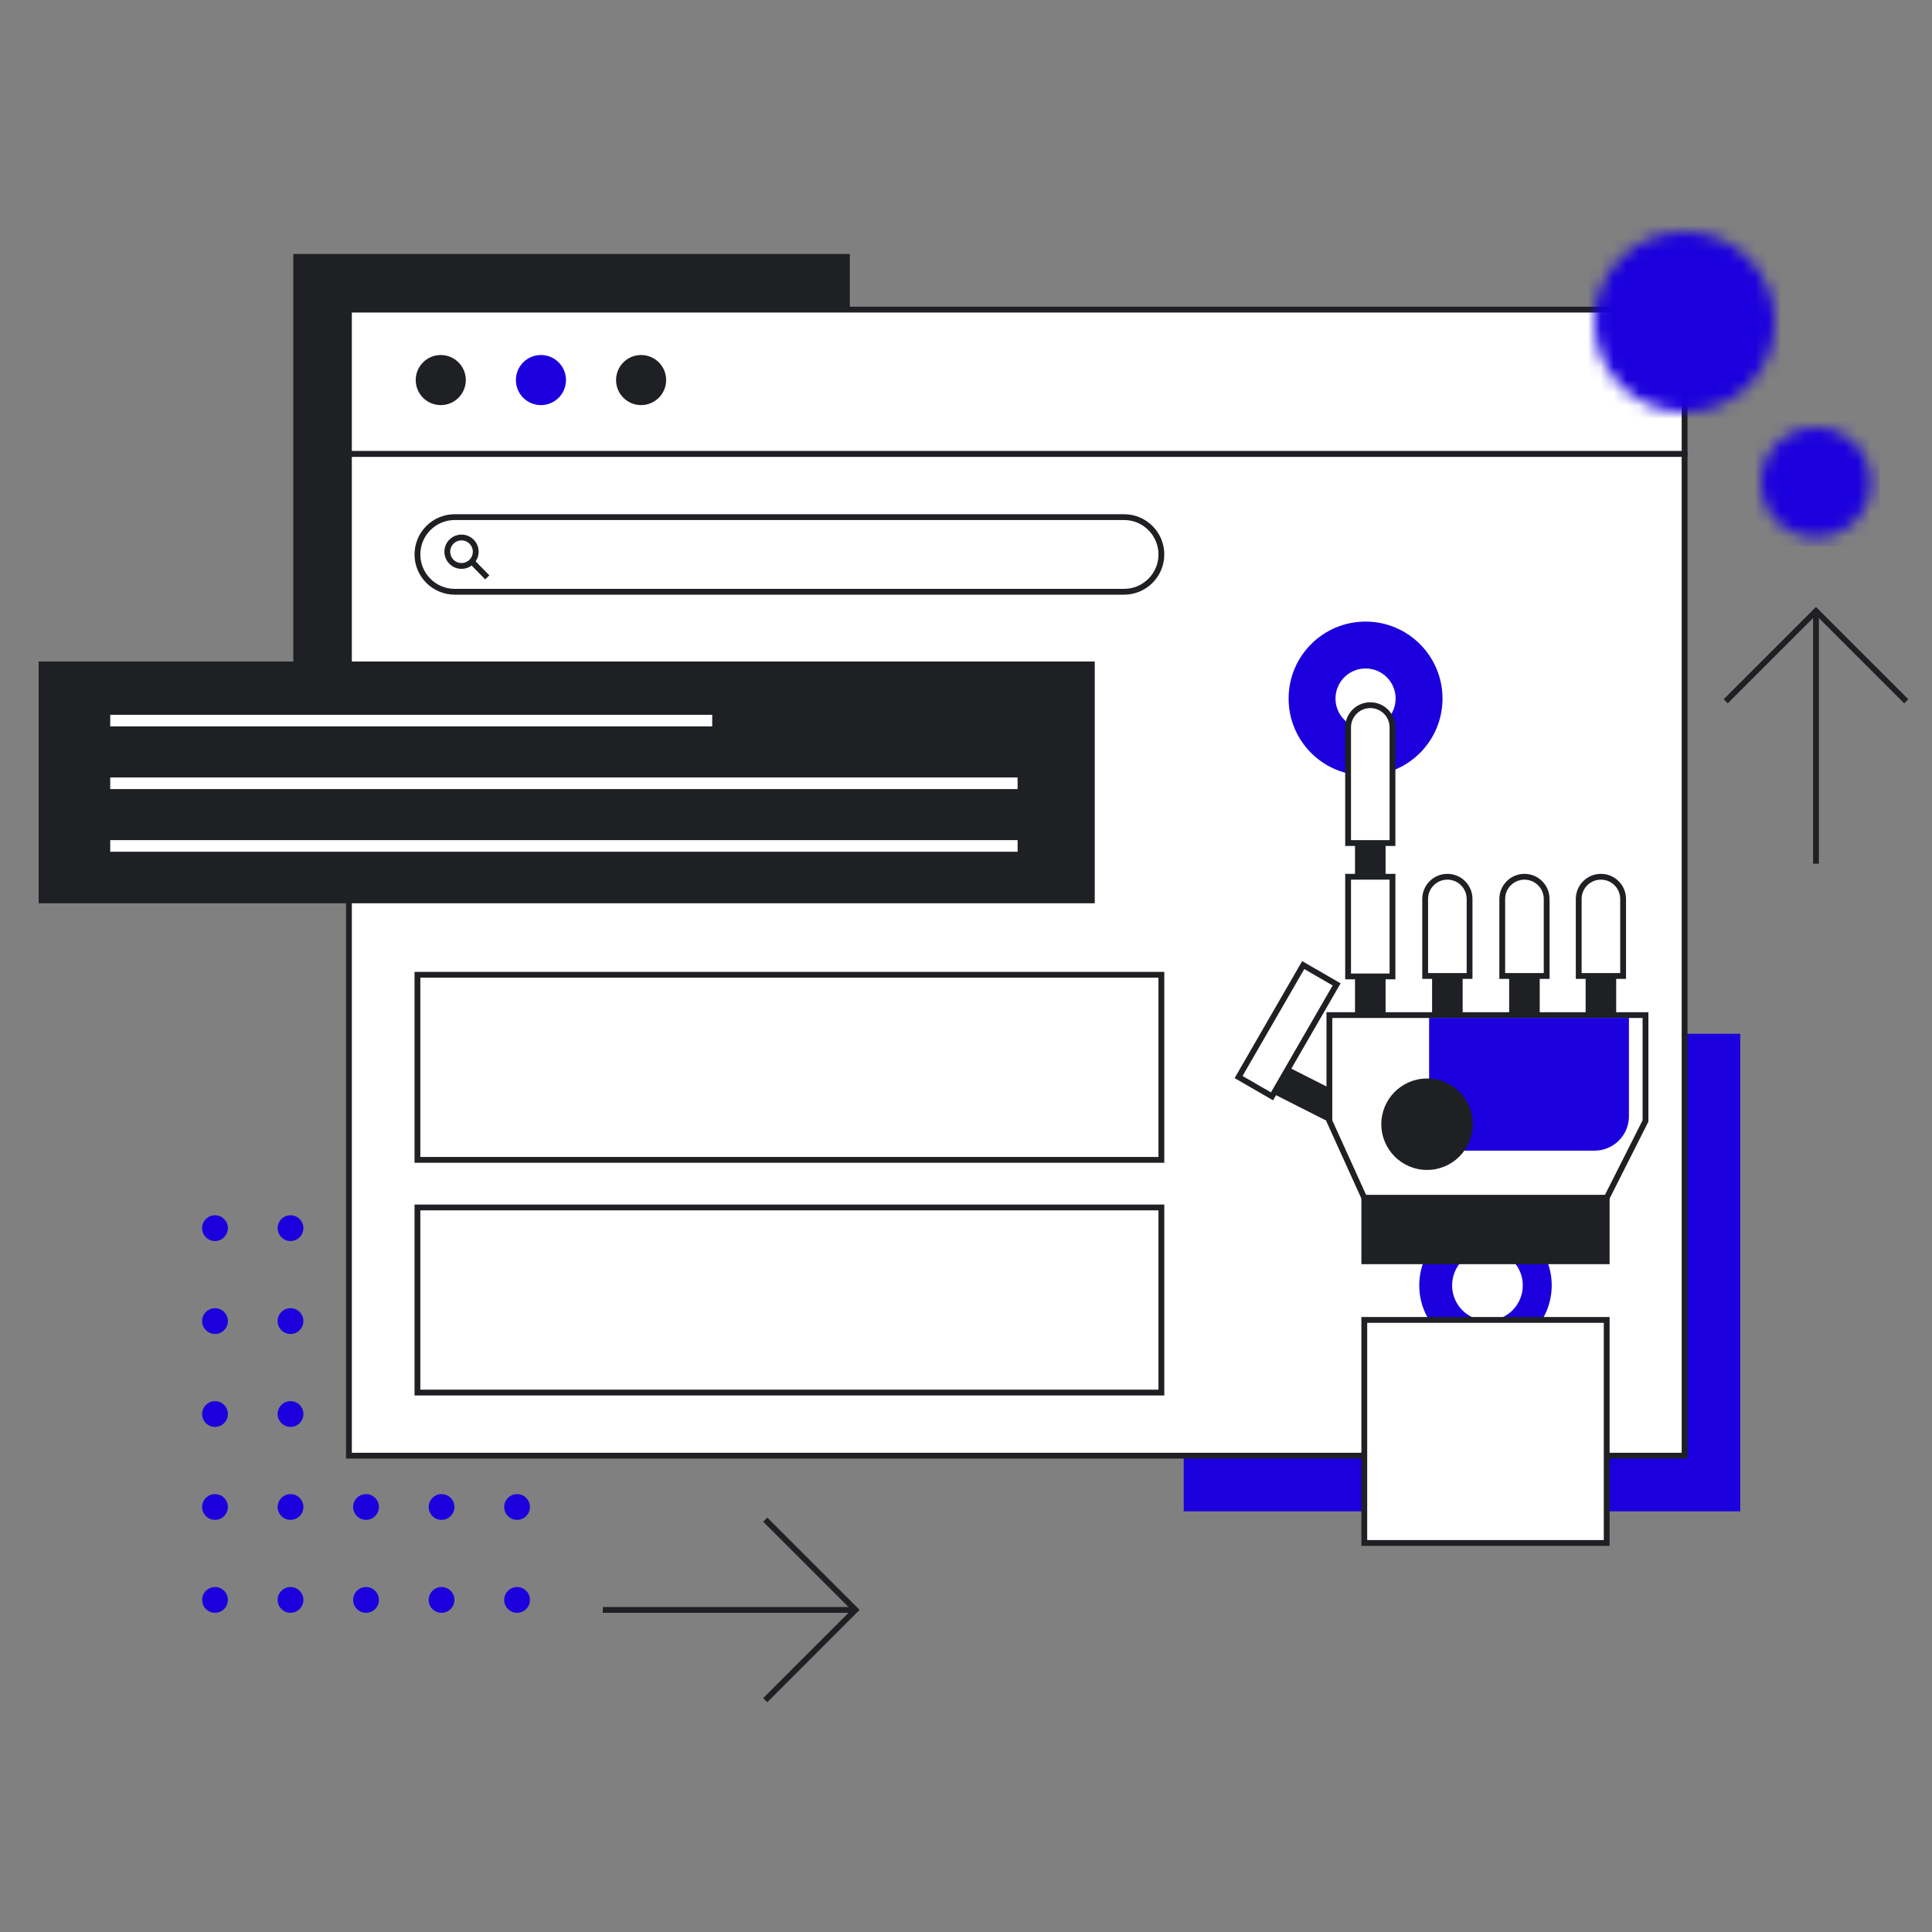 <?xml version="1.0" encoding="UTF-8"?>
<svg width="150px" height="150px" viewBox="0 0 150 150" version="1.1" xmlns="http://www.w3.org/2000/svg" xmlns:xlink="http://www.w3.org/1999/xlink">
    <rect x="0" y="0" width="150" height="150" fill="#808080" stroke="none"/>
    <title>ico/ico_SEO06</title>
    <defs>
        <path d="M0,7.006 C0,10.875 3.137,14.012 7.008,14.012 L7.008,14.012 C10.877,14.012 14.014,10.875 14.014,7.006 L14.014,7.006 C14.014,3.137 10.877,0 7.008,0 L7.008,0 C3.137,0 0,3.137 0,7.006 L0,7.006 Z" id="path-1"></path>
        <path d="M0,4.267 C0,6.623 1.911,8.534 4.268,8.534 L4.268,8.534 C6.625,8.534 8.536,6.623 8.536,4.267 L8.536,4.267 C8.536,1.91 6.625,0 4.268,0 L4.268,0 C1.911,0 0,1.91 0,4.267 L0,4.267 Z" id="path-3"></path>
    </defs>
    <g id="ico/ico_SEO06" stroke="none" fill="none" fill-rule="evenodd" stroke-width="1">
        <g id="Group-Copy" transform="translate(3, 18)">
            <g id="Group" transform="translate(12.791, 76.451)" fill="#1B00DD">
                <circle id="Oval" cx="0.902" cy="0.902" r="1"></circle>
                <circle id="Oval-Copy" cx="6.765" cy="0.902" r="1"></circle>
                <circle id="Oval-Copy-3" cx="0.902" cy="8.118" r="1"></circle>
                <circle id="Oval-Copy-2" cx="6.765" cy="8.118" r="1"></circle>
                <circle id="Oval-Copy-5" cx="0.902" cy="15.334" r="1"></circle>
                <circle id="Oval-Copy-4" cx="6.765" cy="15.334" r="1"></circle>
                <circle id="Oval-Copy-7" cx="0.902" cy="22.551" r="1"></circle>
                <circle id="Oval-Copy-6" cx="6.765" cy="22.551" r="1"></circle>
                <circle id="Oval-Copy-9" cx="0.902" cy="29.767" r="1"></circle>
                <circle id="Oval-Copy-8" cx="6.765" cy="29.767" r="1"></circle>
                <circle id="Oval-Copy-13" cx="12.628" cy="22.551" r="1"></circle>
                <circle id="Oval-Copy-12" cx="18.491" cy="22.551" r="1"></circle>
                <circle id="Oval-Copy-11" cx="12.628" cy="29.767" r="1"></circle>
                <circle id="Oval-Copy-10" cx="18.491" cy="29.767" r="1"></circle>
                <circle id="Oval-Copy-15" cx="24.355" cy="22.551" r="1"></circle>
                <circle id="Oval-Copy-18" cx="12.628" cy="15.334" r="1"></circle>
                <circle id="Oval-Copy-17" cx="18.491" cy="15.334" r="1"></circle>
                <circle id="Oval-Copy-16" cx="24.355" cy="15.334" r="1"></circle>
                <circle id="Oval-Copy-21" cx="12.628" cy="8.118" r="1"></circle>
                <circle id="Oval-Copy-20" cx="18.491" cy="8.118" r="1"></circle>
                <circle id="Oval-Copy-19" cx="24.355" cy="8.118" r="1"></circle>
                <circle id="Oval-Copy-24" cx="12.628" cy="0.902" r="1"></circle>
                <circle id="Oval-Copy-23" cx="18.491" cy="0.902" r="1"></circle>
                <circle id="Oval-Copy-22" cx="24.355" cy="0.902" r="1"></circle>
                <circle id="Oval-Copy-14" cx="24.355" cy="29.767" r="1"></circle>
            </g>
            <polygon id="Fill-82" fill="#1B00DD" points="88.904 99.339 132.112 99.339 132.112 62.264 88.904 62.264"></polygon>
            <polygon id="Fill-83" fill="#1E2023" points="19.771 38.793 62.979 38.793 62.979 1.719 19.771 1.719"></polygon>
            <polygon id="Fill-84" fill="#FFFFFF" points="24.091 17.248 127.791 17.248 127.791 6.039 24.091 6.039"></polygon>
            <polygon id="Stroke-85" stroke="#1E2023" stroke-width="0.451" points="24.091 17.248 127.791 17.248 127.791 6.039 24.091 6.039"></polygon>
            <polygon id="Stroke-87" stroke="#1E2023" stroke-width="0.451" fill="#FFFFFF" points="24.091 95.018 127.791 95.018 127.791 17.248 24.091 17.248"></polygon>
            <g id="Group-90" transform="translate(120.784, 0)">
                <mask id="mask-2" fill="white">
                    <use xlink:href="#path-1"></use>
                </mask>
                <g id="Clip-89"></g>
                <polygon id="Fill-88" fill="#1B00DD" mask="url(#mask-2)" points="-1.122 15.133 15.135 15.133 15.135 -1.122 -1.122 -1.122"></polygon>
            </g>
            <g id="Group-93" transform="translate(133.725, 15.197)">
                <mask id="mask-4" fill="white">
                    <use xlink:href="#path-3"></use>
                </mask>
                <g id="Clip-92"></g>
                <polygon id="Fill-91" fill="#1B00DD" mask="url(#mask-4)" points="-0.683 9.217 9.219 9.217 9.219 -0.683 -0.683 -0.683"></polygon>
            </g>
            <line x1="43.802" y1="106.994" x2="63.42" y2="106.994" id="Stroke-94" stroke="#1E2023" stroke-width="0.451"></line>
            <polyline id="Stroke-95" stroke="#1E2023" stroke-width="0.451" points="56.414 99.987 63.42 106.993 56.414 114"></polyline>
            <line x1="137.993" y1="49.058" x2="137.993" y2="29.44" id="Stroke-97" stroke="#1E2023" stroke-width="0.451"></line>
            <polyline id="Stroke-98" stroke="#1E2023" stroke-width="0.451" points="130.986 36.446 137.992 29.441 145 36.446"></polyline>
            <path d="M29.276,11.508 C29.276,12.582 30.147,13.452 31.221,13.452 L31.221,13.452 C32.295,13.452 33.165,12.582 33.165,11.508 L33.165,11.508 C33.165,10.434 32.295,9.563 31.221,9.563 L31.221,9.563 C30.147,9.563 29.276,10.434 29.276,11.508 L29.276,11.508 Z" id="Clip-101" fill="#1E2023"></path>
            <path d="M37.054,11.508 C37.054,12.582 37.924,13.452 38.998,13.452 L38.998,13.452 C40.072,13.452 40.943,12.582 40.943,11.508 L40.943,11.508 C40.943,10.434 40.072,9.563 38.998,9.563 L38.998,9.563 C37.924,9.563 37.054,10.434 37.054,11.508 L37.054,11.508 Z" id="Clip-104" fill="#1B00DD"></path>
            <path d="M44.831,11.508 C44.831,12.582 45.702,13.452 46.775,13.452 L46.775,13.452 C47.849,13.452 48.72,12.582 48.72,11.508 L48.72,11.508 C48.72,10.434 47.849,9.563 46.775,9.563 L46.775,9.563 C45.702,9.563 44.831,10.434 44.831,11.508 L44.831,11.508 Z" id="Clip-107" fill="#1E2023"></path>
            <polygon id="Stroke-109" stroke="#1E2023" stroke-width="0.451" points="29.41 72.052 87.169 72.052 87.169 57.681 29.41 57.681"></polygon>
            <polygon id="Stroke-111" stroke="#1E2023" stroke-width="0.451" points="29.41 90.118 87.169 90.118 87.169 75.746 29.41 75.746"></polygon>
            <polygon id="Fill-112" fill="#1E2023" points="0 52.13 81.995 52.13 81.995 33.36 0 33.36"></polygon>
            <line x1="5.558" y1="37.948" x2="52.296" y2="37.948" id="Stroke-113" stroke="#FFFFFF" stroke-width="0.902"></line>
            <line x1="5.558" y1="42.813" x2="76.006" y2="42.813" id="Stroke-114" stroke="#FFFFFF" stroke-width="0.902"></line>
            <line x1="5.558" y1="47.678" x2="76.006" y2="47.678" id="Stroke-115" stroke="#FFFFFF" stroke-width="0.902"></line>
            <path d="M84.271,27.945 L32.308,27.945 C30.707,27.945 29.41,26.648 29.41,25.047 L29.41,25.047 C29.41,23.446 30.707,22.149 32.308,22.149 L84.271,22.149 C85.871,22.149 87.169,23.446 87.169,25.047 L87.169,25.047 C87.169,26.648 85.871,27.945 84.271,27.945 Z" id="Stroke-116" stroke="#1E2023" stroke-width="0.451"></path>
            <path d="M33.935,24.835 C33.935,25.444 33.441,25.939 32.832,25.939 C32.222,25.939 31.728,25.444 31.728,24.835 C31.728,24.225 32.222,23.731 32.832,23.731 C33.441,23.731 33.935,24.225 33.935,24.835 Z" id="Stroke-118" stroke="#1E2023" stroke-width="0.451"></path>
            <line x1="34.831" y1="26.825" x2="33.627" y2="25.598" id="Stroke-120" stroke="#1E2023" stroke-width="0.451"></line>
            <g id="Group" transform="translate(92.855, 30.26)">
                <path d="M16.141,5.975 C16.141,9.274 13.466,11.949 10.167,11.949 C6.867,11.949 4.192,9.274 4.192,5.975 C4.192,2.675 6.867,0 10.167,0 C13.466,0 16.141,2.675 16.141,5.975" id="Fill-122" fill="#1B00DD"></path>
                <path d="M12.502,5.975 C12.502,7.264 11.457,8.309 10.167,8.309 C8.878,8.309 7.832,7.264 7.832,5.975 C7.832,4.685 8.878,3.64 10.167,3.64 C11.457,3.64 12.502,4.685 12.502,5.975" id="Fill-124" fill="#FFFFFF"></path>
                <path d="M24.62,51.536 C24.62,54.375 22.318,56.677 19.478,56.677 C16.638,56.677 14.336,54.375 14.336,51.536 C14.336,48.696 16.638,46.394 19.478,46.394 C22.318,46.394 24.62,48.696 24.62,51.536" id="Fill-126" fill="#1B00DD"></path>
                <path d="M22.374,51.536 C22.374,53.051 21.145,54.279 19.63,54.279 C18.114,54.279 16.886,53.051 16.886,51.536 C16.886,50.02 18.114,48.792 19.63,48.792 C21.145,48.792 22.374,50.02 22.374,51.536" id="Fill-128" fill="#FFFFFF"></path>
                <polygon id="Fill-130" fill="#1E2023" points="8.875 39.636 2.436 36.373 3.509 34.256 9.948 37.52"></polygon>
                <polygon id="Fill-132" fill="#1E2023" points="9.348 30.583 11.721 30.583 11.721 27.549 9.348 27.549"></polygon>
                <polygon id="Fill-134" fill="#1E2023" points="9.348 20.228 11.721 20.228 11.721 17.193 9.348 17.193"></polygon>
                <polygon id="Stroke-135" stroke="#1E2023" stroke-width="0.451" fill="#FFFFFF" points="28.888 44.745 10.068 44.745 7.358 38.771 7.358 30.552 31.901 30.552 31.901 38.771"></polygon>
                <polygon id="Stroke-137" stroke="#1E2023" stroke-width="0.451" fill="#1E2023" points="10.068 49.664 28.888 49.664 28.888 44.745 10.068 44.745"></polygon>
                <polygon id="Stroke-139" stroke="#1E2023" stroke-width="0.451" fill="#FFFFFF" points="10.068 71.536 28.888 71.536 28.888 54.218 10.068 54.218"></polygon>
                <path d="M5.326,26.669 L7.921,28.168 L2.903,36.86 L0.308,35.362 L5.326,26.669 Z" id="Fill-140" stroke="#1E2023" stroke-width="0.451" fill="#FFFFFF"></path>
                <polygon id="Stroke-143" stroke="#1E2023" stroke-width="0.451" fill="#FFFFFF" points="8.811 27.549 12.258 27.549 12.258 19.811 8.811 19.811"></polygon>
                <path d="M12.258,8.214 L12.258,17.193 L8.811,17.193 L8.811,8.214 C8.811,7.262 9.583,6.49 10.535,6.49 C11.487,6.49 12.258,7.262 12.258,8.214" id="Fill-144" stroke="#1E2023" stroke-width="0.451" fill="#FFFFFF"></path>
                <polygon id="Fill-146" fill="#1E2023" points="15.332 30.549 17.705 30.549 17.705 27.515 15.332 27.515"></polygon>
                <path d="M18.242,21.535 L18.242,27.515 L14.795,27.515 L14.795,21.535 C14.795,20.583 15.567,19.811 16.519,19.811 C17.471,19.811 18.242,20.583 18.242,21.535 Z" id="Stroke-148" stroke="#1E2023" stroke-width="0.451" fill="#FFFFFF"></path>
                <polygon id="Fill-149" fill="#1E2023" points="21.316 30.549 23.689 30.549 23.689 27.515 21.316 27.515"></polygon>
                <path d="M24.227,21.535 L24.227,27.515 L20.779,27.515 L20.779,21.535 C20.779,20.583 21.551,19.811 22.503,19.811 L22.503,19.811 C23.455,19.811 24.227,20.583 24.227,21.535 Z" id="Stroke-151" stroke="#1E2023" stroke-width="0.451" fill="#FFFFFF"></path>
                <polygon id="Fill-152" fill="#1E2023" points="27.253 30.549 29.626 30.549 29.626 27.515 27.253 27.515"></polygon>
                <path d="M30.163,21.535 L30.163,27.515 L26.716,27.515 L26.716,21.535 C26.716,20.583 27.488,19.811 28.439,19.811 C29.391,19.811 30.163,20.583 30.163,21.535 Z" id="Stroke-154" stroke="#1E2023" stroke-width="0.451" fill="#FFFFFF"></path>
                <path d="M27.944,41.076 L17.771,41.076 C16.295,41.076 15.1,39.88 15.1,38.405 L15.1,30.766 L30.615,30.766 L30.615,38.405 C30.615,39.88 29.419,41.076 27.944,41.076" id="Fill-155" fill="#1B00DD"></path>
                <path d="M18.489,39.024 C18.489,40.984 16.9,42.574 14.939,42.574 C12.979,42.574 11.39,40.984 11.39,39.024 C11.39,37.063 12.979,35.474 14.939,35.474 C16.9,35.474 18.489,37.063 18.489,39.024" id="Fill-156" fill="#1E2023"></path>
            </g>
        </g>
    </g>
</svg>